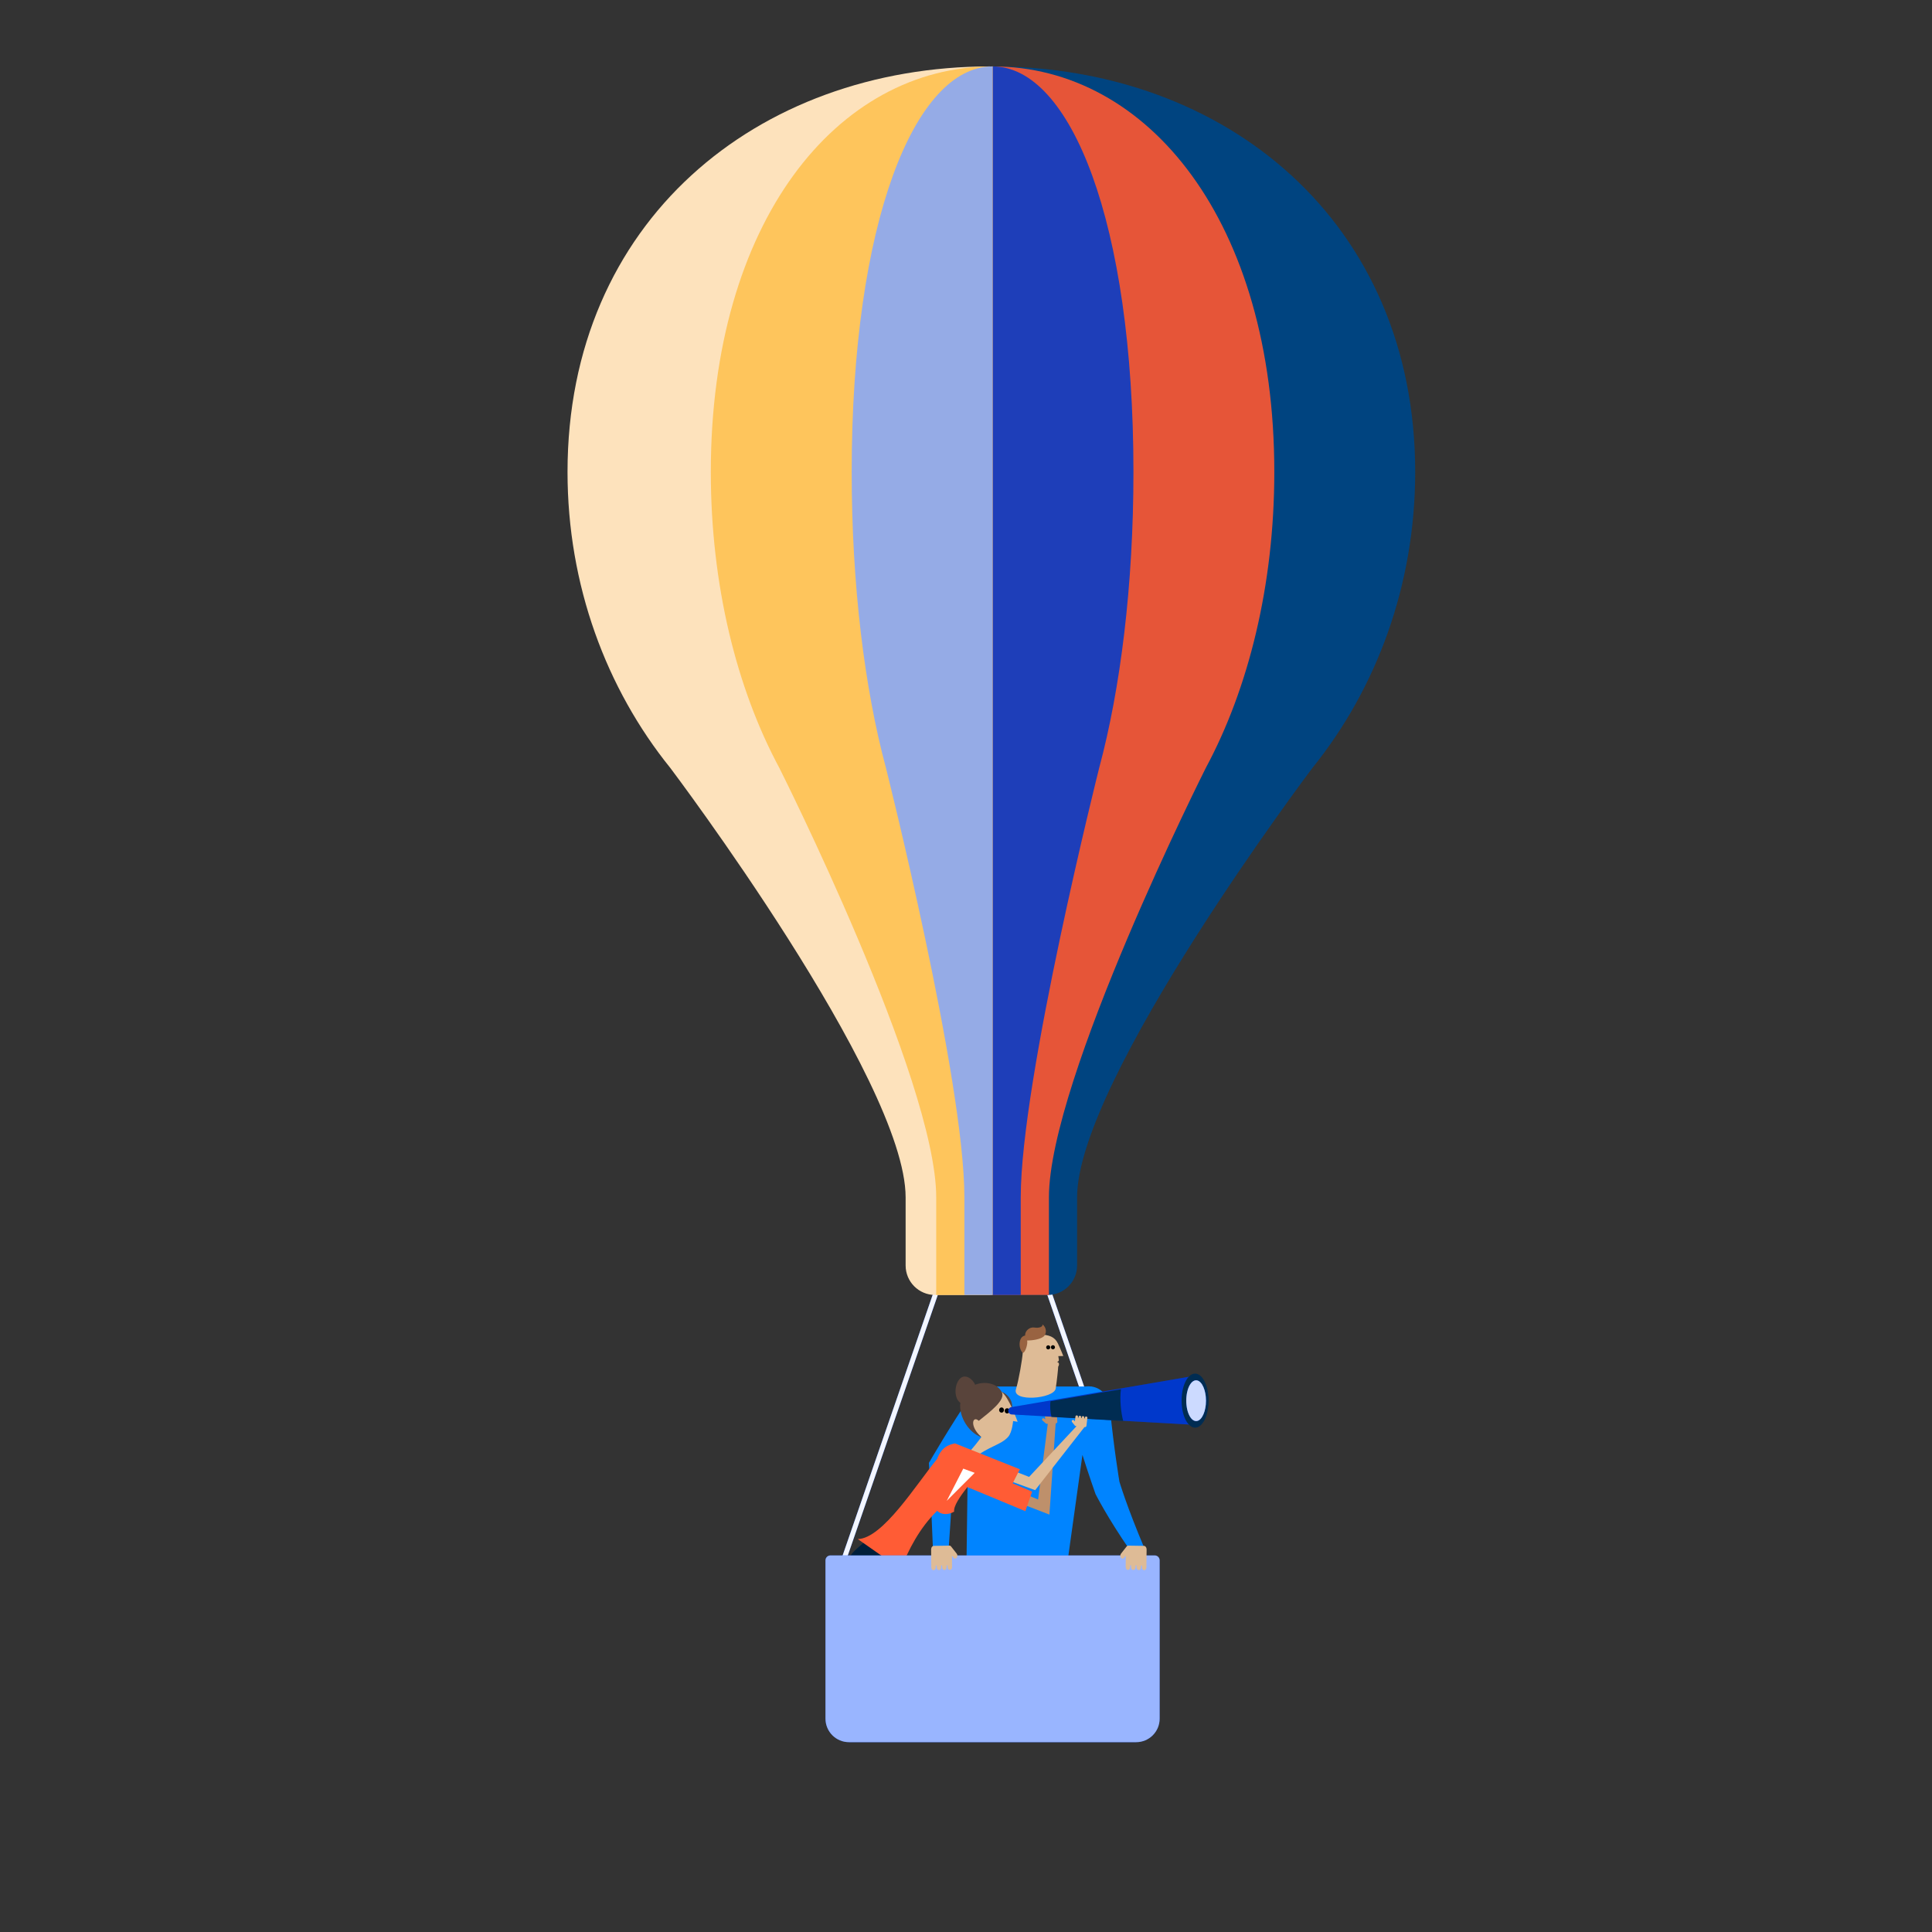<?xml version="1.0" encoding="UTF-8"?>
<svg xmlns="http://www.w3.org/2000/svg" width="320" height="320" viewBox="0 0 320 320" fill="none">
  <rect x="0" y="0" width="320" height="320" fill="#333333" stroke="none"/>
  <path d="M155.147 213.689C154.954 213.636 154.756 213.731 154.673 213.905L154.647 213.974L139.182 258.742C139.123 258.959 139.251 259.182 139.467 259.241C139.66 259.294 139.858 259.199 139.942 259.025L139.967 258.956L155.432 214.188C155.491 213.972 155.364 213.748 155.147 213.689Z" fill="#0046FE"></path>
  <path d="M155.147 213.689C154.954 213.636 154.756 213.731 154.673 213.905L154.647 213.974L139.182 258.742C139.123 258.959 139.251 259.182 139.467 259.241C139.66 259.294 139.858 259.199 139.942 259.025L139.967 258.956L155.432 214.188C155.491 213.972 155.364 213.748 155.147 213.689Z" fill="white" fill-opacity="0.95"></path>
  <path d="M173.653 213.689C173.461 213.741 173.338 213.924 173.355 214.116L173.368 214.188L188.833 258.956C188.892 259.173 189.116 259.301 189.333 259.241C189.525 259.189 189.648 259.006 189.631 258.814L189.618 258.742L174.153 213.974C174.101 213.782 173.918 213.659 173.726 213.676L173.653 213.689Z" fill="#0046FE"></path>
  <path d="M173.653 213.689C173.461 213.741 173.338 213.924 173.355 214.116L173.368 214.188L188.833 258.956C188.892 259.173 189.116 259.301 189.333 259.241C189.525 259.189 189.648 259.006 189.631 258.814L189.618 258.742L174.153 213.974C174.101 213.782 173.918 213.659 173.726 213.676L173.653 213.689Z" fill="white" fill-opacity="0.95"></path>
  <path fill-rule="evenodd" clip-rule="evenodd" d="M179.723 229.649L163.498 229.649C162.775 229.649 162.081 229.899 161.527 230.346C161.34 230.477 161.176 230.638 161.043 230.831C160.949 230.949 160.864 231.072 160.789 231.201C157.448 236.085 153.859 242.294 153.859 242.294L153.86 242.304C153.874 242.525 154.118 246.434 154.539 256.886L157.106 256.857C157.633 249.705 157.82 244.365 157.82 244.365C157.82 244.365 158.854 243.496 160.306 242.111L160.076 259.256H176.735L179.286 240.977C180.427 244.567 181.458 247.473 181.458 247.473C181.458 247.473 183.439 251.39 187.107 256.695L189.673 256.725C186.579 249.432 185.413 245.409 185.413 245.409C185.413 245.409 184.511 240.086 183.831 233.223C183.608 231.002 182.288 229.903 180.865 229.663L180.866 229.649L180.775 229.649C180.424 229.599 180.069 229.6 179.723 229.649Z" fill="#0084FF"></path>
  <path fill-rule="evenodd" clip-rule="evenodd" d="M175.265 226.414C175.248 226.309 175.435 226.173 175.4 225.914C175.376 225.707 175.23 225.61 175.072 225.575C175.265 225.507 175.4 225.428 175.382 225.242C175.359 225.056 175.289 224.615 175.289 224.615L176.115 224.598C176.115 224.598 175.746 223.629 175.224 222.525C174.703 221.42 173.724 221.052 172.212 221.052C170.201 221.052 169.482 222.617 169.394 224.077C169.335 225.076 168.726 228.685 168.275 230.09C167.566 232.278 174.574 231.684 174.855 229.99C175.06 228.726 175.277 226.561 175.265 226.414Z" fill="#DEBB96"></path>
  <path fill-rule="evenodd" clip-rule="evenodd" d="M174.72 223.041C174.779 223.219 174.685 223.411 174.503 223.468C174.328 223.528 174.134 223.43 174.076 223.253C174.017 223.075 174.117 222.883 174.292 222.824C174.474 222.766 174.662 222.863 174.72 223.041Z" fill="black"></path>
  <path fill-rule="evenodd" clip-rule="evenodd" d="M173.941 223.058C173.999 223.235 173.9 223.428 173.724 223.487C173.548 223.544 173.355 223.448 173.296 223.27C173.238 223.093 173.337 222.9 173.513 222.841C173.689 222.783 173.882 222.88 173.941 223.058Z" fill="black"></path>
  <path fill-rule="evenodd" clip-rule="evenodd" d="M169.787 221.209C169.752 220.421 170.543 219.754 171.334 219.882C172.119 220.01 172.763 219.751 172.664 219.373C173.361 219.845 173.42 220.931 172.822 221.394C172.23 221.856 170.982 222.024 170.109 222.034C170.297 222.431 169.851 224.047 169.412 224.077C168.656 223.424 168.632 221.388 169.787 221.209Z" fill="#996341"></path>
  <path fill-rule="evenodd" clip-rule="evenodd" d="M174.832 233.976C174.949 233.97 175.05 234.059 175.057 234.175L175.078 234.561C175.078 234.561 175.078 234.562 175.078 234.562L175.127 235.489C175.135 235.627 175.027 235.746 174.887 235.753L174.851 235.754L173.817 250.864L164.77 247.365L165.203 245.571L171.94 248.368L173.545 235.824L173.407 235.831C173.367 235.834 173.328 235.827 173.293 235.812L173.286 235.81L173.25 235.789C173.248 235.787 173.245 235.785 173.242 235.783L173.228 235.774L172.662 235.271C172.574 235.193 172.567 235.06 172.646 234.974C172.71 234.905 172.809 234.887 172.89 234.922L172.948 234.958L173.112 235.104L173.089 234.669L173.067 234.279C173.061 234.162 173.151 234.063 173.269 234.057C173.387 234.051 173.487 234.14 173.494 234.256L173.501 234.394L173.595 234.389L173.587 234.251C173.582 234.154 173.644 234.07 173.733 234.04L173.79 234.03C173.907 234.024 174.009 234.113 174.015 234.229L174.021 234.366L174.115 234.361L174.109 234.224C174.104 234.128 174.165 234.042 174.254 234.013L174.311 234.003C174.429 233.997 174.529 234.086 174.536 234.202L174.542 234.339L174.636 234.334L174.63 234.197C174.625 234.1 174.686 234.016 174.775 233.986L174.832 233.976Z" fill="#BE906B"></path>
  <path fill-rule="evenodd" clip-rule="evenodd" d="M144.072 254.306C142.803 256.359 140.698 256.492 139.682 260.26C138.741 263.754 144.267 274.207 144.267 274.207L154.164 274.275L149.14 256.262L144.072 254.306Z" fill="#002C52"></path>
  <path fill-rule="evenodd" clip-rule="evenodd" d="M144.072 254.306C142.803 256.359 140.698 256.492 139.682 260.26C138.741 263.754 144.267 274.207 144.267 274.207L154.164 274.275L149.14 256.262L144.072 254.306Z" fill="black" fill-opacity="0.3"></path>
  <path fill-rule="evenodd" clip-rule="evenodd" d="M165.915 230.552C166.682 230.756 167.814 231.845 167.621 233.21C167.429 234.575 164.797 230.255 165.915 230.552Z" fill="#59443B"></path>
  <path fill-rule="evenodd" clip-rule="evenodd" d="M162.536 238.023C159.363 235.454 160.93 231.928 162.843 231.194C163.855 230.804 165.19 230.039 165.915 230.552C167.095 231.388 168.556 235.493 168.556 235.493L167.802 235.37C167.802 235.37 167.664 237.184 167.002 237.962C165.834 239.339 163.69 239.543 161.234 241.592C160.007 242.615 159.482 241.537 160.313 240.719C161.028 240.015 162.107 238.634 162.536 238.023Z" fill="#DEBB96"></path>
  <path fill-rule="evenodd" clip-rule="evenodd" d="M167.208 233.614C167.244 233.849 167.095 234.072 166.874 234.109C166.654 234.147 166.446 233.986 166.411 233.751C166.375 233.515 166.526 233.294 166.748 233.257C166.965 233.217 167.175 233.378 167.208 233.614ZM166.286 233.476C166.323 233.713 166.172 233.936 165.952 233.974C165.732 234.011 165.525 233.85 165.49 233.615C165.454 233.379 165.604 233.157 165.826 233.12C166.045 233.081 166.251 233.242 166.286 233.476Z" fill="black"></path>
  <path fill-rule="evenodd" clip-rule="evenodd" d="M158.853 228.518C159.56 227.576 160.701 228.034 161.321 228.99C161.397 229.114 161.456 229.237 161.5 229.356C163.128 228.739 165.117 229.078 165.915 230.552C166.659 231.854 163.951 233.856 162.119 235.331C161.075 234.378 160.531 236.229 162.536 238.023C160.517 237.366 158.771 234.667 159.059 232.344C158.089 231.689 157.99 229.665 158.853 228.518Z" fill="#59443B"></path>
  <path fill-rule="evenodd" clip-rule="evenodd" d="M162.325 243.065C161.889 242.417 160.796 240.81 160.299 240.074C152.8 241.383 154.686 248.716 155.979 249.131C156.926 249.627 160.929 244.619 162.325 243.065Z" fill="white"></path>
  <path fill-rule="evenodd" clip-rule="evenodd" d="M197.106 228.009L167.494 233.07C167.191 233.122 166.977 233.397 167.002 233.704L167.004 233.729C167.027 234.025 167.266 234.258 167.562 234.275L197.179 235.96C197.52 235.979 197.807 235.708 197.806 235.366L197.8 228.594C197.8 228.226 197.469 227.947 197.106 228.009Z" fill="#0046FE"></path>
  <path fill-rule="evenodd" clip-rule="evenodd" d="M197.106 228.009L167.494 233.07C167.191 233.122 166.977 233.397 167.002 233.704L167.004 233.729C167.027 234.025 167.266 234.258 167.562 234.275L197.179 235.96C197.52 235.979 197.807 235.708 197.806 235.366L197.8 228.594C197.8 228.226 197.469 227.947 197.106 228.009Z" fill="black" fill-opacity="0.2"></path>
  <path fill-rule="evenodd" clip-rule="evenodd" d="M185.665 230.1L173.997 232.094C173.871 232.836 173.978 233.99 174.155 234.679L186.039 235.355C185.67 234.015 185.432 231.658 185.665 230.1Z" fill="#002C52"></path>
  <path fill-rule="evenodd" clip-rule="evenodd" d="M198.21 236.435C199.356 236.172 200.191 234.189 200.19 231.988C200.187 229.787 199.348 227.804 198.202 227.541C196.902 227.244 195.711 229.221 195.713 231.989C195.716 234.756 196.911 236.734 198.21 236.435Z" fill="#002C52"></path>
  <path fill-rule="evenodd" clip-rule="evenodd" d="M198.275 235.361C199.125 235.195 199.756 233.693 199.755 231.998C199.752 230.304 199.119 228.802 198.269 228.635C197.325 228.45 196.479 229.95 196.481 231.998C196.483 234.047 197.332 235.546 198.275 235.361Z" fill="#0046FE"></path>
  <path fill-rule="evenodd" clip-rule="evenodd" d="M198.275 235.361C199.125 235.195 199.756 233.693 199.755 231.998C199.752 230.304 199.119 228.802 198.269 228.635C197.325 228.45 196.479 229.95 196.481 231.998C196.483 234.047 197.332 235.546 198.275 235.361Z" fill="white" fill-opacity="0.8"></path>
  <path fill-rule="evenodd" clip-rule="evenodd" d="M178.368 234.433C178.485 234.446 178.568 234.551 178.554 234.667L178.537 234.804L178.631 234.815L178.648 234.678C178.66 234.581 178.735 234.508 178.828 234.494L178.886 234.494C179.003 234.507 179.087 234.612 179.073 234.727L179.055 234.864L179.15 234.875L179.167 234.739C179.178 234.642 179.253 234.569 179.346 234.555L179.404 234.554C179.521 234.568 179.604 234.673 179.591 234.788L179.574 234.924L179.668 234.935L179.685 234.8C179.696 234.703 179.772 234.63 179.864 234.616L179.922 234.615C180.039 234.629 180.122 234.734 180.109 234.849L180.036 235.456C180.036 235.458 180.036 235.46 180.036 235.461L179.951 236.155C179.935 236.293 179.809 236.392 179.668 236.375L179.62 236.369L171.457 246.818L165.156 244.521L165.59 242.728L170.454 244.62L178.309 236.217L178.198 236.205C178.158 236.2 178.121 236.187 178.089 236.167L178.081 236.163L178.05 236.136L178.044 236.13L178.031 236.118L177.559 235.528C177.487 235.436 177.502 235.304 177.596 235.232C177.67 235.175 177.771 235.173 177.845 235.222L177.896 235.267L178.032 235.438L178.058 235.221L178.13 234.617C178.142 234.521 178.217 234.448 178.31 234.434L178.368 234.433Z" fill="#DEBB96"></path>
  <path fill-rule="evenodd" clip-rule="evenodd" d="M158.037 250.372C157.178 250.878 155.995 250.994 155.229 250.235C152.268 253.099 150.441 256.781 149.198 259.903C148.459 259.386 143.06 255.608 142.077 254.92C146.226 254.832 151.794 245.799 155.216 241.647C155.216 241.647 155.508 240.687 156.263 239.957C157.018 239.227 158.187 239.076 158.187 239.076L168.916 243.352L167.728 245.689L170.955 247.064L169.828 250.294L160.235 246.309L160.169 246.391C159.003 247.855 157.898 249.508 158.037 250.372ZM159.547 243.249L156.809 248.586L161.44 243.95L159.547 243.249Z" fill="#FF5C35"></path>
  <path fill-rule="evenodd" clip-rule="evenodd" d="M191.261 257.628C191.711 257.628 192.074 257.992 192.074 258.442V284.663C192.074 286.815 190.332 288.559 188.181 288.559H140.62C138.47 288.559 136.726 286.815 136.726 284.663V258.442C136.726 257.992 137.091 257.628 137.54 257.628H191.261Z" fill="#0046FE"></path>
  <path fill-rule="evenodd" clip-rule="evenodd" d="M191.261 257.628C191.711 257.628 192.074 257.992 192.074 258.442V284.663C192.074 286.815 190.332 288.559 188.181 288.559H140.62C138.47 288.559 136.726 286.815 136.726 284.663V258.442C136.726 257.992 137.091 257.628 137.54 257.628H191.261Z" fill="white" fill-opacity="0.6"></path>
  <path fill-rule="evenodd" clip-rule="evenodd" d="M157.217 256.004L157.21 256.006L154.657 256.044C154.445 256.051 154.264 256.256 154.231 256.525L154.226 256.629L154.238 258.218C154.237 258.225 154.237 258.232 154.237 258.239L154.249 259.599C154.255 259.857 154.424 260.078 154.622 260.07C154.826 260.07 154.995 259.85 154.989 259.584L154.988 259.304L155.151 259.301L155.152 259.584C155.152 259.85 155.321 260.062 155.525 260.055C155.729 260.055 155.893 259.835 155.887 259.569L155.885 259.288L156.049 259.285L156.05 259.569C156.056 259.835 156.219 260.047 156.423 260.04C156.627 260.04 156.79 259.819 156.79 259.554L156.789 259.272L156.95 259.269L156.953 259.554C156.953 259.819 157.122 260.032 157.326 260.024C157.524 260.024 157.693 259.804 157.688 259.538L157.681 258.705L157.682 258.68L157.671 257.665L157.95 258.019C158.096 258.209 158.329 258.201 158.469 258.012C158.608 257.822 158.608 257.518 158.463 257.336L157.519 256.135C157.435 256.031 157.324 255.987 157.217 256.004Z" fill="#DEBB96"></path>
  <path fill-rule="evenodd" clip-rule="evenodd" d="M186.668 256.08L186.615 256.135L185.671 257.336C185.531 257.518 185.525 257.822 185.665 258.012C185.792 258.178 185.982 258.204 186.125 258.081L186.184 258.019L186.467 257.662L186.463 258.119L186.457 258.179L186.446 259.538C186.446 259.804 186.609 260.024 186.807 260.024C186.994 260.031 187.143 259.864 187.174 259.64L187.18 259.554L187.185 259.269L187.348 259.272L187.343 259.554C187.343 259.79 187.472 259.99 187.644 260.032L187.711 260.04C187.915 260.047 188.078 259.835 188.084 259.569L188.086 259.285L188.25 259.288L188.247 259.569C188.242 259.805 188.37 260.005 188.542 260.047L188.608 260.055C188.812 260.062 188.981 259.85 188.981 259.584L188.984 259.301L189.147 259.304L189.144 259.584C189.144 259.82 189.273 260.021 189.445 260.062L189.511 260.07C189.715 260.078 189.879 259.857 189.884 259.599L189.896 258.239C189.896 258.237 189.896 258.235 189.896 258.233L189.914 256.629C189.914 256.31 189.721 256.052 189.476 256.044L186.924 256.006L186.917 256.004C186.831 255.99 186.743 256.016 186.668 256.08Z" fill="#DEBB96"></path>
  <path d="M164.401 214.488H173.516C176.214 214.488 178.4 212.3 178.4 209.604V198.322C178.4 178.822 217.366 127.209 217.366 127.209C227.979 114.06 234.4 96.92 234.4 78.173C234.4 36.751 203.06 11 164.401 11V214.488Z" fill="#004480"></path>
  <path d="M164.4 214.488H173.734V198.322C173.734 178.822 199.712 127.207 199.712 127.207H199.711C206.786 114.06 211.066 96.921 211.066 78.173C211.066 36.752 190.173 11 164.4 11V214.488Z" fill="#E65538"></path>
  <path fill-rule="evenodd" clip-rule="evenodd" d="M164.401 214.488H169.067V198.322C169.067 178.822 182.055 127.207 182.055 127.207C185.594 114.06 187.734 96.921 187.734 78.173C187.734 36.752 177.287 11 164.401 11V214.488Z" fill="#1E3EB9"></path>
  <path fill-rule="evenodd" clip-rule="evenodd" d="M111.034 127.209C111.034 127.209 150 178.822 150 198.322V209.604C150 212.3 152.186 214.488 154.884 214.488H164.001V11C125.34 11 94 36.751 94 78.173C94 96.92 100.421 114.06 111.034 127.209Z" fill="#FDE2BC"></path>
  <path d="M117.734 78.173C117.734 96.921 122.014 114.06 129.091 127.207H129.09C129.09 127.207 155.067 178.822 155.067 198.322V214.488H164.401V11C138.627 11 117.734 36.752 117.734 78.173Z" fill="#FEC55C"></path>
  <path fill-rule="evenodd" clip-rule="evenodd" d="M146.745 127.207C146.745 127.207 159.734 178.822 159.734 198.322V214.488H164.4V11C151.513 11 141.066 36.752 141.066 78.173C141.066 96.921 143.206 114.06 146.745 127.207Z" fill="#95ABE6"></path>
</svg>
